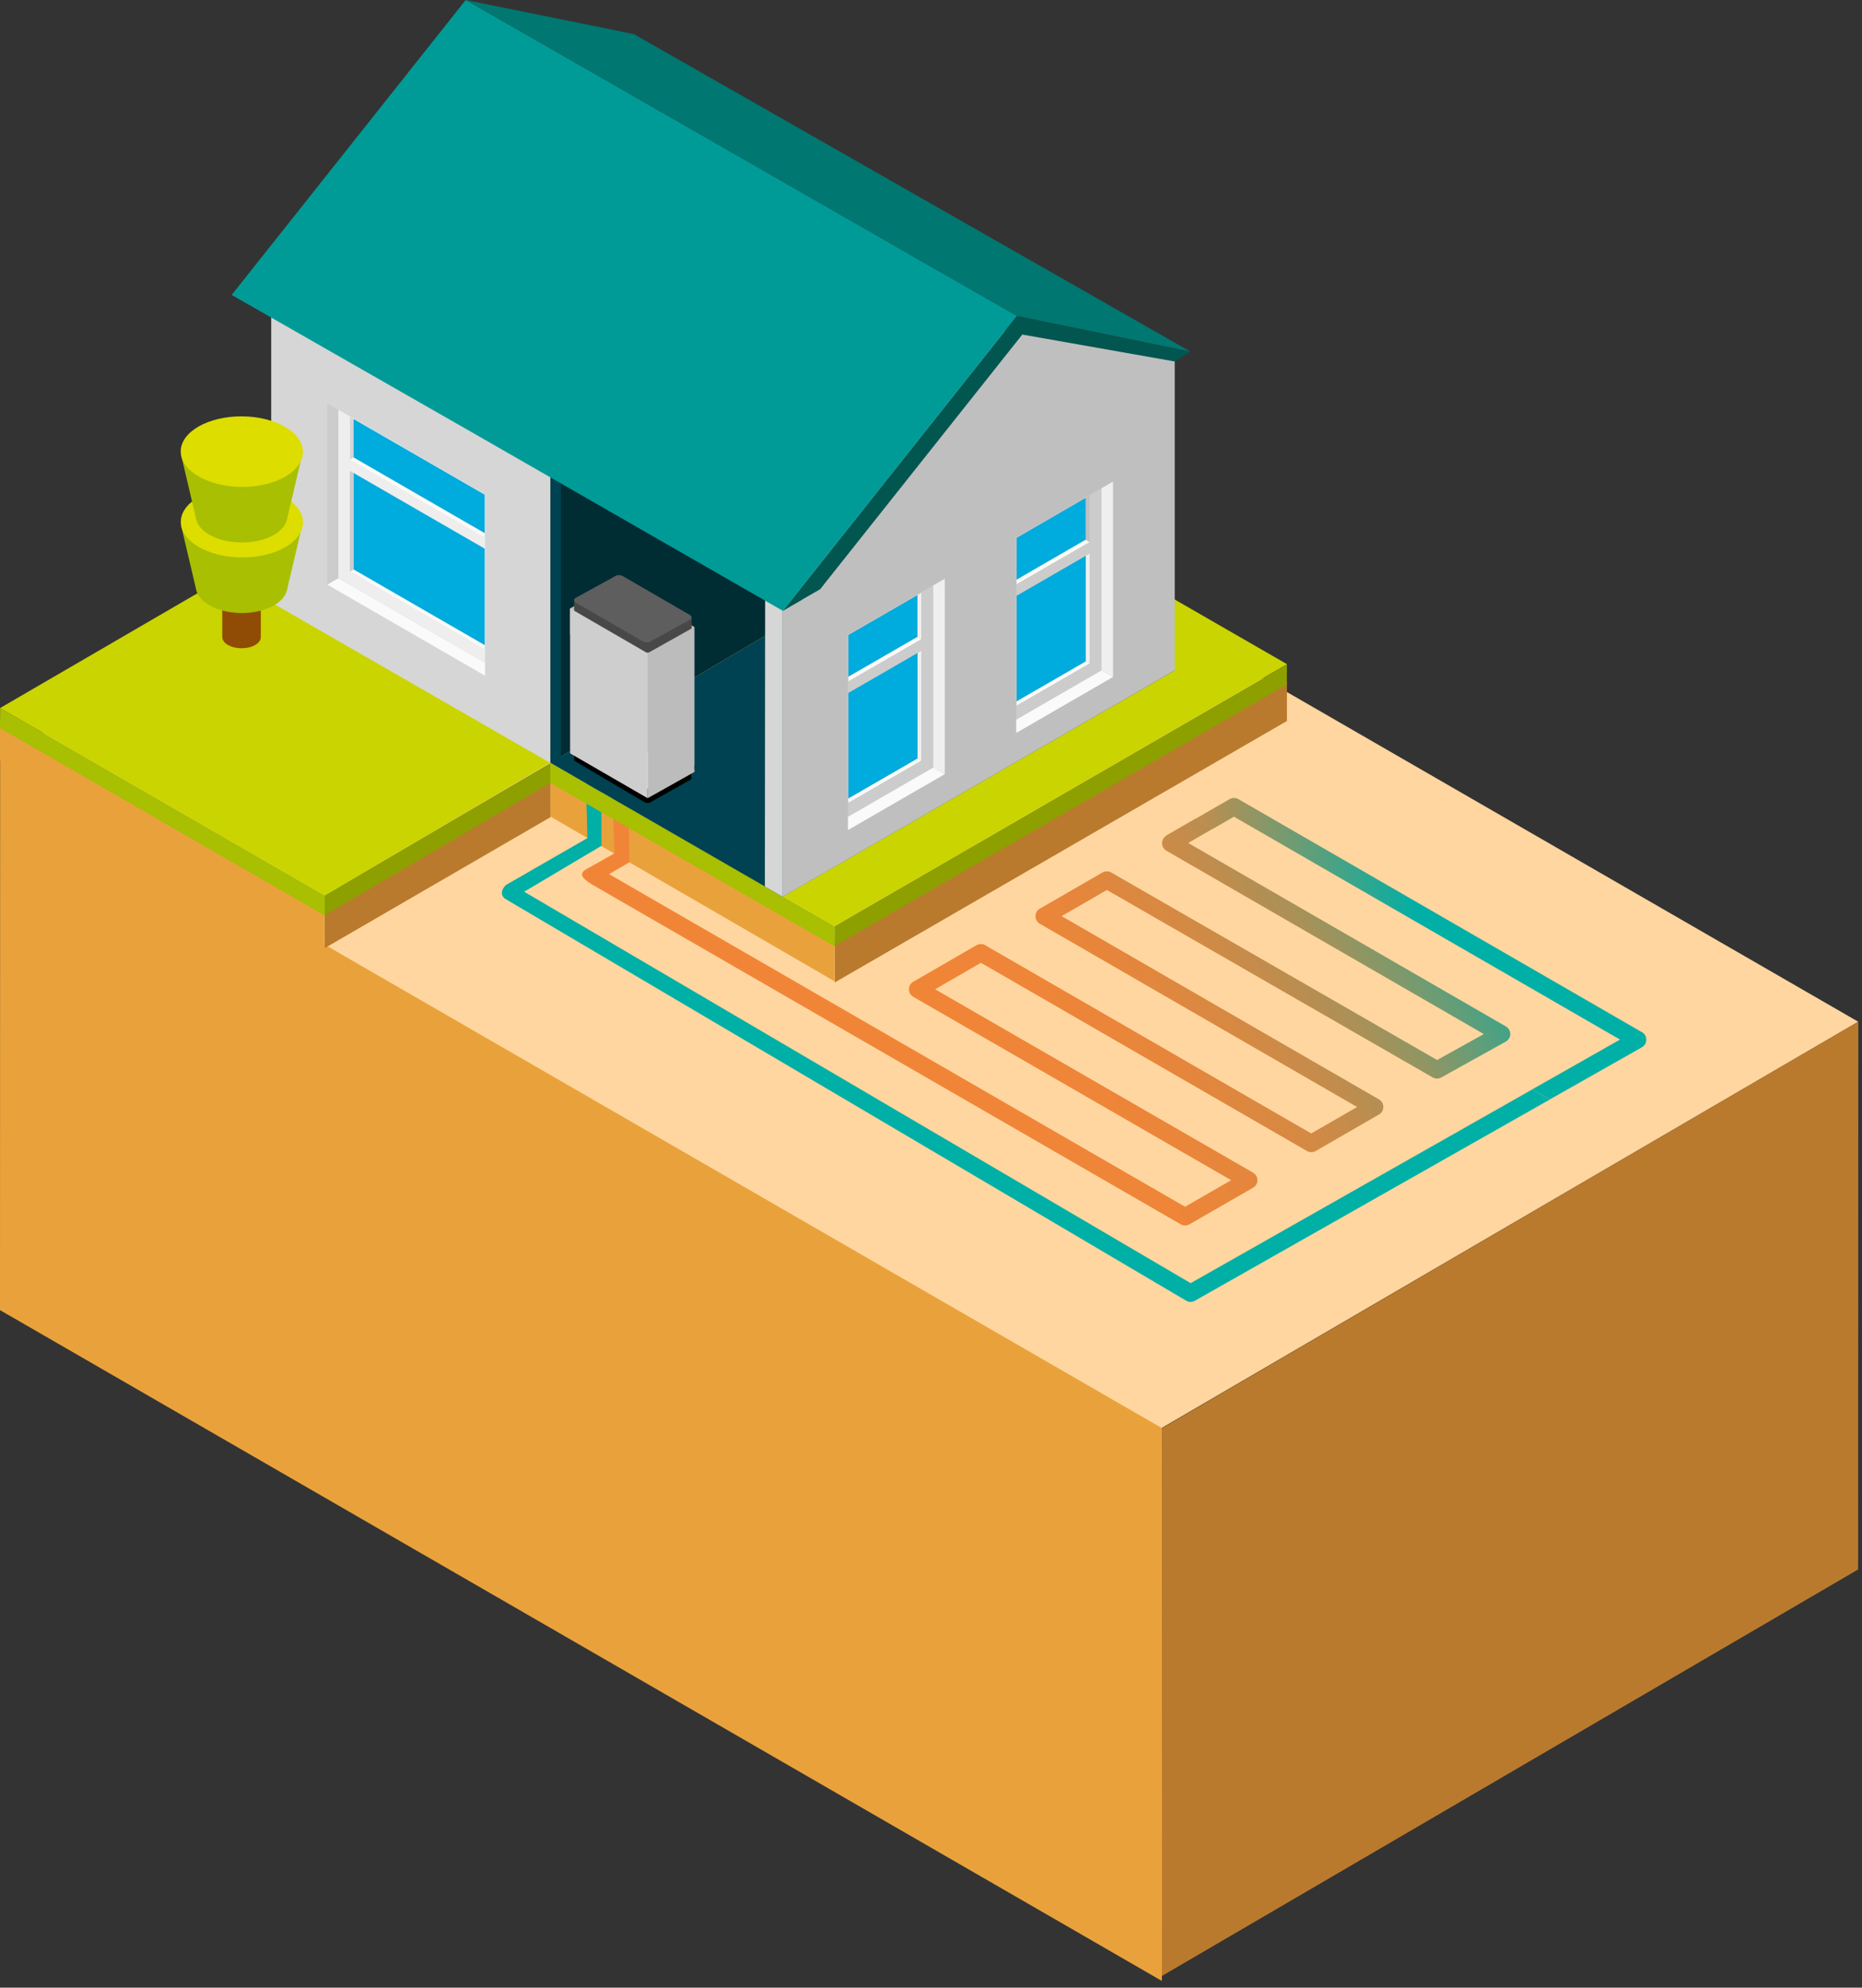 <svg width="267" height="285" viewBox="0 0 267 285" fill="none" xmlns="http://www.w3.org/2000/svg">
<rect x="0" y="0" width="267" height="285" fill="#333333" stroke="none"/>
<g clip-path="url(#clip0_768_8827)">
<path fill-rule="evenodd" clip-rule="evenodd" d="M0 108.75L99.99 50.44L266.46 146.5L166.48 204.81L0 108.75Z" fill="#FFD69F"/>
<path fill-rule="evenodd" clip-rule="evenodd" d="M166.63 204.78L166.6 283.33L266.44 225.04L266.47 146.49L166.63 204.78Z" fill="#BA7A2D"/>
<path fill-rule="evenodd" clip-rule="evenodd" d="M0 187.85L166.61 284.04L166.63 204.78L0.02 108.58L0 187.85Z" fill="#E9A23B"/>
<path d="M46.55 130.39L0 103.4V109.05L46.54 136.02L46.55 130.39Z" fill="#E9A23B"/>
<path d="M46.551 130.39L46.571 135.94L78.921 117.18V111.63L46.551 130.39Z" fill="#BA7A2D"/>
<path d="M119.68 135.23L119.7 140.87L184.54 103.38V97.73L119.68 135.23Z" fill="#BA7A2D"/>
<path d="M78.92 111.63V117.08L119.67 140.7V135.25L78.92 111.63Z" fill="#E9A23B"/>
<path d="M235.44 148L177.57 114.58C177.18 114.36 176.71 114.36 176.32 114.58L171.43 117.4L173.93 118.84L176.94 117.1L232.3 149.06L219.71 156.2L222.22 157.65L235.44 150.16C235.83 149.94 236.07 149.53 236.07 149.08C236.07 148.63 235.83 148.22 235.45 147.99L235.44 148Z" fill="url(#paint0_linear_768_8827)"/>
<path d="M170.721 183.98L75.16 127.86L86.24 121.28V102.17H83.74L84.231 120.17L72.591 126.87C72.27 127.12 71.501 128.06 72.361 128.83L170.091 186.5C170.281 186.61 170.501 186.67 170.711 186.67C170.921 186.67 171.141 186.62 171.331 186.51L222.221 157.66L219.711 156.21L170.721 183.99V183.98Z" fill="#00AFA6"/>
<path d="M167.251 119.82C166.861 120.04 166.631 120.46 166.631 120.9C166.631 121.34 166.871 121.76 167.251 121.98L212.771 148.27L206.071 151.99L159.341 125.1C158.951 124.88 158.481 124.88 158.091 125.1L149.101 130.29C148.711 130.51 148.481 130.93 148.481 131.37C148.481 131.81 148.721 132.23 149.101 132.45L194.601 158.73L188.021 162.52L141.271 135.53C140.881 135.31 140.411 135.31 140.021 135.53L130.951 140.77C130.561 140.99 130.331 141.41 130.331 141.85C130.331 142.29 130.571 142.71 130.961 142.93L176.541 169.22L169.931 173.03L87.341 125.34L90.261 123.63L89.981 104.27H87.481L88.111 122.36L84.111 124.61C82.691 125.36 83.841 126.21 85.111 126.95L169.311 175.55C169.701 175.77 170.171 175.77 170.561 175.55L179.681 170.3C180.071 170.08 180.311 169.66 180.311 169.22C180.311 168.78 180.071 168.36 179.681 168.14L134.091 141.85L140.661 138.05L187.411 165.04C187.801 165.26 188.271 165.26 188.661 165.04L197.741 159.8C198.131 159.58 198.361 159.16 198.361 158.72C198.361 158.28 198.121 157.86 197.741 157.64L152.231 131.36L158.721 127.61L205.441 154.49C205.821 154.71 206.291 154.71 206.671 154.49L215.921 149.35C216.311 149.13 216.561 148.72 216.561 148.27C216.561 147.82 216.321 147.4 215.941 147.18L170.381 120.87L173.941 118.81L171.441 117.37L167.251 119.79V119.82Z" fill="url(#paint1_linear_768_8827)"/>
<path d="M78.94 109.38L78.92 112.26L119.67 135.69V132.8L78.94 109.38Z" fill="#A8BF02"/>
<path fill-rule="evenodd" clip-rule="evenodd" d="M119.68 132.8L119.66 135.66L184.52 98.14L184.54 95.28L119.68 132.8Z" fill="#8DA000"/>
<path fill-rule="evenodd" clip-rule="evenodd" d="M46.571 128.37L46.551 131.23L78.911 112.26L78.931 109.4L46.571 128.37Z" fill="#8DA000"/>
<path d="M0.02 101.54L0 104.41L46.57 131.28V128.4L0.02 101.54Z" fill="#A8BF02"/>
<path d="M97.36 44.92L0 101.53L46.57 128.4L58.28 121.49L143.23 71.4L97.36 44.92Z" fill="#CAD400"/>
<path d="M184.561 95.24L161.501 81.96L160.861 98.44L111.061 127.82L119.671 132.8L184.561 95.24Z" fill="#CAD400"/>
<path d="M38.891 43.74V86.37L78.921 109.4V68.1V66.57V65.57L38.891 43.74Z" fill="#D6D6D6"/>
<path fill-rule="evenodd" clip-rule="evenodd" d="M78.92 62.43V109.38L135.54 75.87V31.83L78.92 62.43Z" fill="#002C33"/>
<path fill-rule="evenodd" clip-rule="evenodd" d="M78.92 109.37L112.22 128.57L168.45 96.12L132.2 77.85L78.92 109.37Z" fill="#004251"/>
<path fill-rule="evenodd" clip-rule="evenodd" d="M80.431 108.54V67.59L78.971 66.74V109.38L80.431 108.54Z" fill="#004251"/>
<path fill-rule="evenodd" clip-rule="evenodd" d="M168.449 96.12L112.209 128.59V84.37L114.799 82.88L142.999 47.35L168.449 50.13V96.12Z" fill="#C0BFBF"/>
<path fill-rule="evenodd" clip-rule="evenodd" d="M131.549 85.32V91.33L132.119 91.66V84.98L131.549 85.31V85.32Z" fill="#EFEFEF"/>
<path fill-rule="evenodd" clip-rule="evenodd" d="M121.648 91.04L131.548 85.32V91.33L121.648 97.04V91.03V91.04Z" fill="#00ABDD"/>
<path fill-rule="evenodd" clip-rule="evenodd" d="M132.118 91.66L121.648 97.71V97.04L131.548 91.33L132.118 91.66Z" fill="#FAFAFA"/>
<path fill-rule="evenodd" clip-rule="evenodd" d="M132.118 109.07L121.648 115.12V114.48L131.568 108.75L132.118 109.07Z" fill="#FAFAFA"/>
<path fill-rule="evenodd" clip-rule="evenodd" d="M121.648 114.48V99.34L131.568 93.61V108.75L121.648 114.48Z" fill="#00ABDD"/>
<path fill-rule="evenodd" clip-rule="evenodd" d="M131.578 93.61V108.75L132.128 109.07V93.29L131.578 93.61Z" fill="#EFEFEF"/>
<path fill-rule="evenodd" clip-rule="evenodd" d="M121.65 115.12L132.12 109.07V93.29L131.57 93.61L121.65 99.34V115.12ZM132.12 91.67V84.99L131.55 85.32L121.65 91.03V97.71L132.12 91.66V91.67ZM133.83 110.05L121.59 117.12V91L133.83 83.93V110.05Z" fill="#CCCCCC"/>
<path fill-rule="evenodd" clip-rule="evenodd" d="M135.48 111L121.59 119.02V117.12L133.83 110.05L135.48 111Z" fill="#FAFAFA"/>
<path fill-rule="evenodd" clip-rule="evenodd" d="M135.478 111L133.828 110.05V83.93L135.478 82.98V111Z" fill="#EFEFEF"/>
<path fill-rule="evenodd" clip-rule="evenodd" d="M145.779 77.11L155.669 71.39V77.4L145.779 83.12V77.11Z" fill="#00ABDD"/>
<path fill-rule="evenodd" clip-rule="evenodd" d="M156.249 77.73L145.779 83.78V83.12L155.669 77.4L156.249 77.73Z" fill="#FAFAFA"/>
<path fill-rule="evenodd" clip-rule="evenodd" d="M156.249 95.14L145.779 101.19V100.55L155.699 94.82L156.259 95.14H156.249Z" fill="#FAFAFA"/>
<path fill-rule="evenodd" clip-rule="evenodd" d="M145.779 100.55V85.41L155.699 79.68V94.82L145.779 100.55Z" fill="#00ABDD"/>
<path fill-rule="evenodd" clip-rule="evenodd" d="M155.699 79.67V94.81L156.249 95.13V79.35L155.699 79.67Z" fill="#EFEFEF"/>
<path fill-rule="evenodd" clip-rule="evenodd" d="M145.779 101.18L156.249 95.13V79.35L155.699 79.67L145.779 85.4V101.18ZM156.249 77.73V71.05L155.669 71.38L145.779 77.1V83.78L156.249 77.73ZM157.959 96.12L145.719 103.19V77.07L157.959 70V96.12Z" fill="#CCCCCC"/>
<path fill-rule="evenodd" clip-rule="evenodd" d="M159.599 97.07L145.719 105.09V103.19L157.959 96.12L159.599 97.07Z" fill="#FAFAFA"/>
<path fill-rule="evenodd" clip-rule="evenodd" d="M159.599 97.07L157.959 96.12V70L159.599 69.05V97.07Z" fill="#EFEFEF"/>
<path d="M109.72 80.22V82.87L109.68 127.11L112.22 128.57V81.58L109.72 80.22Z" fill="#D6D6D6"/>
<path fill-rule="evenodd" clip-rule="evenodd" d="M115.01 85.98L117.6 84.49L146.59 47.97L168.45 51.83L170.72 50.44L145.8 45.31L112.24 87.6L115.01 86V85.98Z" fill="#025650"/>
<path fill-rule="evenodd" clip-rule="evenodd" d="M66.781 0L33.221 42.29L68.321 62.36L112.251 87.58L145.811 45.29L66.781 0Z" fill="#009B97"/>
<path fill-rule="evenodd" clip-rule="evenodd" d="M66.779 0L145.799 45.29L170.689 50.41L90.889 4.89L66.779 0Z" fill="#017771"/>
<path fill-rule="evenodd" clip-rule="evenodd" d="M48.529 58.76V82.91L46.94 83.83V57.85L48.529 58.77V58.76Z" fill="#CCCCCC"/>
<path fill-rule="evenodd" clip-rule="evenodd" d="M50.179 81.95L69.499 93.11V78.68L50.699 67.83L50.169 67.53V81.95H50.179ZM50.179 59.78V65.92L69.499 77.08V70.94L50.709 60.1L50.179 59.79V59.78ZM48.529 82.9V58.75L69.559 70.89V95.04L48.529 82.89V82.9Z" fill="#EEEEEE"/>
<path fill-rule="evenodd" clip-rule="evenodd" d="M69.559 95.05V96.89L46.94 83.83L48.529 82.91L69.57 95.06L69.559 95.05Z" fill="#FAFAFA"/>
<path fill-rule="evenodd" clip-rule="evenodd" d="M50.709 60.09L69.499 70.93V76.45L50.709 65.6V60.08V60.09Z" fill="#00ABDD"/>
<path fill-rule="evenodd" clip-rule="evenodd" d="M50.18 65.92L50.71 65.61L69.5 76.46V77.08L50.18 65.92Z" fill="#FAFAFA"/>
<path fill-rule="evenodd" clip-rule="evenodd" d="M69.5 92.49V93.1L50.18 81.94L50.71 81.64L69.51 92.49H69.5Z" fill="#FAFAFA"/>
<path fill-rule="evenodd" clip-rule="evenodd" d="M69.499 92.49L50.699 81.64V67.82L69.499 78.67V92.49Z" fill="#00ABDD"/>
<path fill-rule="evenodd" clip-rule="evenodd" d="M50.18 81.95L50.71 81.65V67.83L50.18 67.53V81.95Z" fill="#CCCCCC"/>
<path d="M37.399 91.35V81H31.869V91.33C31.869 91.75 32.129 92.17 32.689 92.48C33.769 93.11 35.529 93.11 36.599 92.48C37.149 92.16 37.409 91.75 37.399 91.33V91.35Z" fill="#904C04"/>
<path d="M41.196 84.15C41.209 82.057 38.283 80.342 34.66 80.319C31.037 80.296 28.09 81.975 28.076 84.068C28.063 86.161 30.99 87.876 34.613 87.899C38.236 87.922 41.183 86.243 41.196 84.15Z" fill="#A8BF02"/>
<path d="M25.99 75.44L28.12 84.5H41.17L43.44 74.87L25.99 75.44Z" fill="#A8BF02"/>
<path d="M43.446 74.926C43.464 72.132 39.556 69.842 34.718 69.811C29.88 69.781 25.944 72.022 25.926 74.816C25.909 77.611 29.816 79.901 34.654 79.931C39.492 79.961 43.428 77.721 43.446 74.926Z" fill="#DDDD00"/>
<path d="M41.196 74.037C41.209 71.944 38.283 70.228 34.66 70.206C31.037 70.183 28.09 71.861 28.076 73.954C28.063 76.047 30.99 77.763 34.613 77.785C38.236 77.808 41.183 76.13 41.196 74.037Z" fill="#A8BF02"/>
<path d="M25.99 65.33L28.12 74.38H41.17L43.44 64.75L25.99 65.33Z" fill="#A8BF02"/>
<path d="M43.436 64.813C43.454 62.018 39.546 59.728 34.708 59.698C29.87 59.667 25.934 61.908 25.917 64.703C25.899 67.497 29.807 69.787 34.645 69.817C39.483 69.848 43.419 67.607 43.436 64.813Z" fill="#DDDD00"/>
<path d="M97.74 110.48L87.71 106.64L87.36 106.44C87.09 106.35 86.77 106.35 86.5 106.43L86.11 106.66L84.37 107.67L82.33 107.6V109.06C82.33 109.06 92.23 114.91 92.25 114.93C92.45 115.04 92.65 115.15 92.89 115.14C93.03 115.14 93.22 115.07 93.31 115.01C93.41 114.95 99.01 111.8 99.01 111.8C99.06 111.75 99.1 111.7 99.13 111.65V110.14L97.73 110.48H97.74Z" fill="black"/>
<path d="M98.991 109.71L98.811 109.6L87.711 105.14L87.361 104.94C87.091 104.85 86.771 104.85 86.501 104.93L86.111 105.16L82.741 107.11L82.461 107.27C82.271 107.45 82.281 107.67 82.481 107.85L82.711 107.98L92.121 113.43C92.121 113.43 92.111 113.42 92.131 113.43C92.311 113.53 92.551 113.58 92.781 113.58C92.921 113.58 93.091 113.58 93.191 113.51C93.291 113.44 98.761 110.45 98.761 110.45L99.021 110.3C99.221 110.12 99.211 109.88 98.991 109.71Z" fill="white"/>
<path d="M92.77 114.08C92.47 114.08 92.19 114.02 91.95 113.9C91.92 113.89 91.89 113.88 91.86 113.86L82.23 108.28C81.95 108.05 81.82 107.82 81.82 107.57C81.82 107.32 81.92 107.09 82.12 106.9C82.15 106.88 82.17 106.86 82.21 106.84L86.25 104.51C86.25 104.51 86.32 104.47 86.36 104.46C86.73 104.35 87.15 104.36 87.51 104.47C87.54 104.48 87.57 104.5 87.6 104.51L87.95 104.71L99.23 109.27C99.23 109.27 99.27 109.3 99.29 109.31C99.52 109.49 99.65 109.73 99.66 109.99C99.66 110.24 99.55 110.49 99.34 110.67L99.01 110.88C99.01 110.88 93.59 113.85 93.44 113.94C93.24 114.05 93.01 114.07 92.79 114.07H92.76L92.77 114.08ZM92.31 112.96C92.31 112.96 92.35 112.98 92.38 112.99C92.48 113.05 92.63 113.09 92.78 113.08C92.82 113.08 92.94 113.08 92.98 113.07C93.04 113.03 97.91 110.36 98.51 110.03L87.52 105.62L87.16 105.42C87.01 105.38 86.84 105.38 86.69 105.42L82.97 107.57L92.3 112.98L92.31 112.96Z" fill="black"/>
<path d="M99.559 89.89L88.439 83.46L86.609 105.16L99.559 110.68V89.89Z" fill="#BCBCBC"/>
<path d="M81.75 87.24V91.02L86.62 88.17L88.45 83.46L81.75 87.24Z" fill="#BCBCBC"/>
<path d="M97.74 88.99L89.54 84.24L89.19 84.04C88.92 83.95 88.6 83.95 88.33 84.03L87.94 84.26L84.37 86.18L82.33 86.11V87.52C82.33 87.52 82.33 87.57 82.33 87.59V87.72L82.4 87.76C82.4 87.76 82.45 87.82 82.49 87.85L82.72 87.98L92.13 93.43C92.13 93.43 92.12 93.42 92.14 93.43C92.32 93.53 92.56 93.58 92.79 93.58C92.93 93.58 93.1 93.58 93.2 93.51C93.3 93.45 98.77 90.45 98.77 90.45L99.03 90.3C99.08 90.25 99.12 90.2 99.15 90.15H99.18V88.63L97.75 88.98L97.74 88.99Z" fill="#484848"/>
<path d="M98.991 88.22L98.811 88.11L89.541 82.74L89.191 82.54C88.921 82.45 88.601 82.45 88.331 82.53L87.941 82.76L82.741 85.62L82.461 85.78C82.271 85.96 82.281 86.18 82.481 86.36L82.711 86.49L92.121 91.94C92.121 91.94 92.111 91.93 92.131 91.94C92.311 92.04 92.551 92.09 92.781 92.09C92.921 92.09 93.091 92.09 93.191 92.02C93.291 91.95 98.761 88.96 98.761 88.96L99.021 88.81C99.221 88.63 99.211 88.39 98.991 88.22Z" fill="#5E5E5E"/>
<path d="M92.869 93.66V114.45L99.569 110.69V89.89L92.869 93.66Z" fill="#BCBCBC"/>
<path d="M81.75 87.23V108.02L92.87 114.45V93.67L81.75 87.23Z" fill="#CECECE"/>
</g>
<defs>
<linearGradient id="paint0_linear_768_8827" x1="155.44" y1="136.04" x2="252.06" y2="136.04" gradientUnits="userSpaceOnUse">
<stop offset="0.088" stop-color="#F18537"/>
<stop offset="0.498" stop-color="#00AFA6"/>
</linearGradient>
<linearGradient id="paint1_linear_768_8827" x1="127.631" y1="140.72" x2="198.401" y2="99.93" gradientUnits="userSpaceOnUse">
<stop stop-color="#F18537"/>
<stop offset="0.23" stop-color="#EE8538"/>
<stop offset="0.37" stop-color="#E5863C"/>
<stop offset="0.48" stop-color="#D78942"/>
<stop offset="0.58" stop-color="#C38C4C"/>
<stop offset="0.68" stop-color="#A89158"/>
<stop offset="0.76" stop-color="#889767"/>
<stop offset="0.84" stop-color="#619E79"/>
<stop offset="0.92" stop-color="#34A58D"/>
<stop offset="1" stop-color="#00AFA6"/>
</linearGradient>
<clipPath id="clip0_768_8827">
<rect width="266.47" height="284.03" fill="white"/>
</clipPath>
</defs>
</svg>
